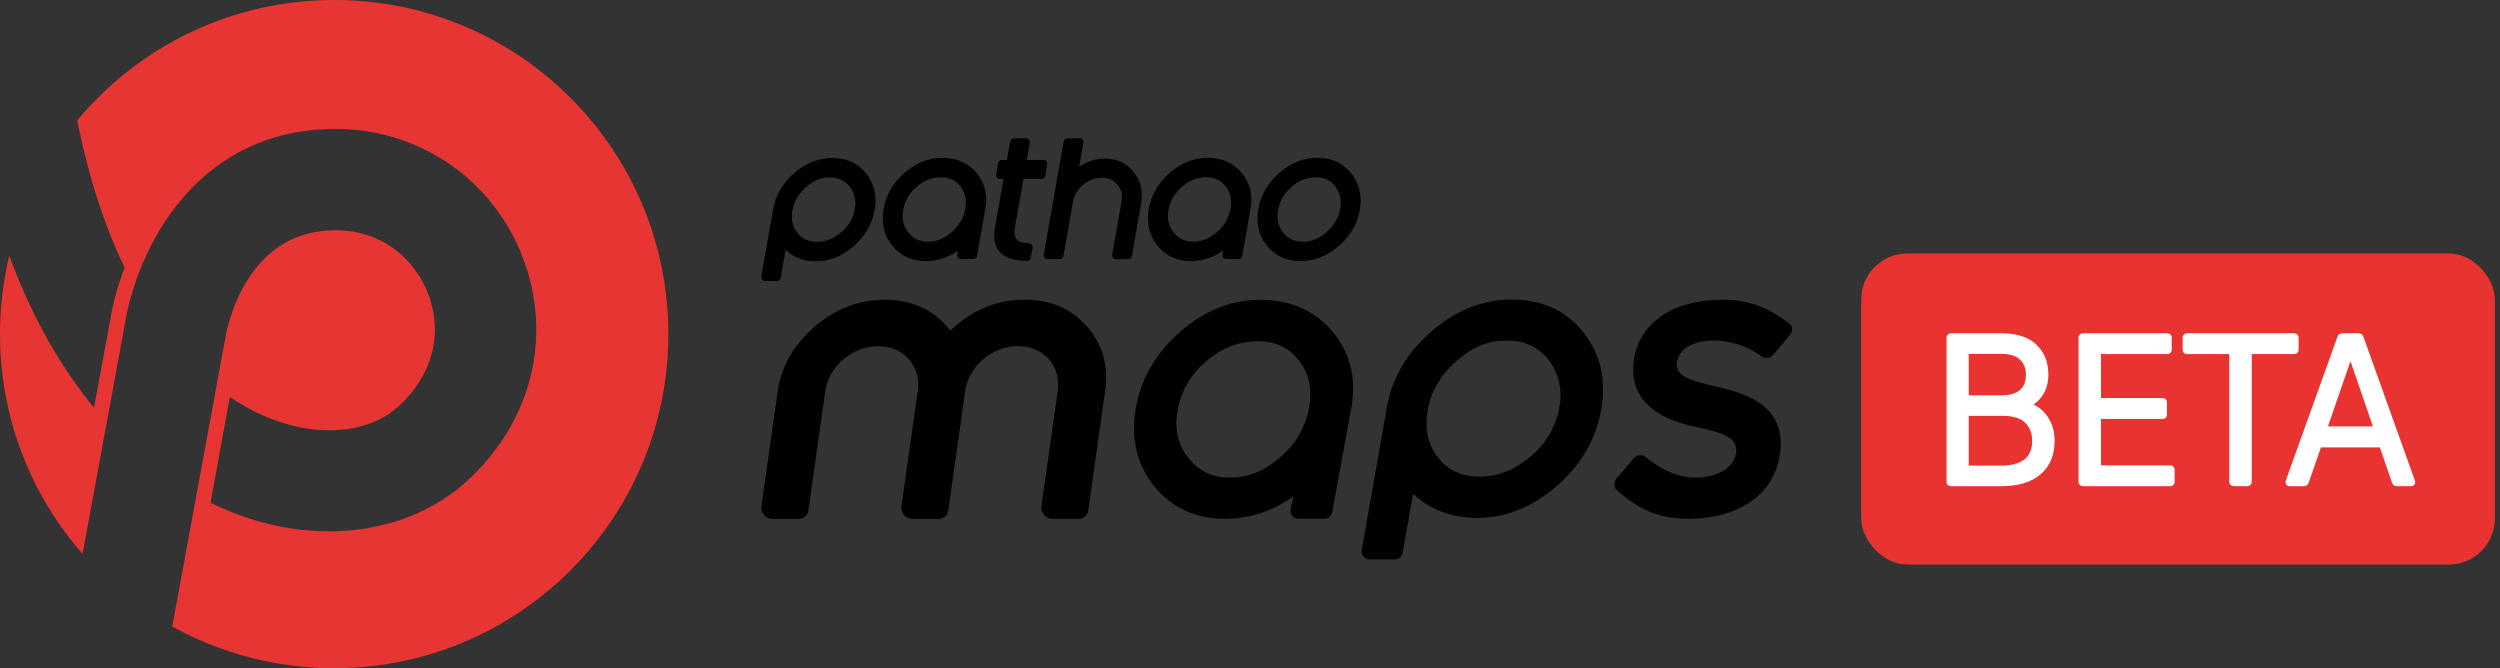 <svg width="217" height="58" viewBox="0 0 217 58" fill="none" xmlns="http://www.w3.org/2000/svg">
<rect x="0" y="0" width="217" height="58" fill="#333333" stroke="none"/>
<rect x="161.554" y="22" width="55" height="27" rx="4" fill="#E83330"/>
<mask id="path-2-outside-1_1094_6398" maskUnits="userSpaceOnUse" x="168.554" y="28" width="42" height="15" fill="black">
<rect fill="white" x="168.554" y="28" width="42" height="15"/>
<path d="M177.598 32.514C177.598 33.126 177.46 33.66 177.184 34.116C176.908 34.572 176.536 34.914 176.068 35.142C176.74 35.382 177.25 35.778 177.598 36.33C177.958 36.87 178.138 37.518 178.138 38.274C178.138 39.45 177.754 40.368 176.986 41.028C176.218 41.676 175.126 42 173.71 42H169.372C169.228 42 169.156 41.934 169.156 41.802V29.328C169.156 29.196 169.228 29.13 169.372 29.13H173.728C175.024 29.13 175.99 29.442 176.626 30.066C177.274 30.678 177.598 31.494 177.598 32.514ZM173.728 40.614C174.616 40.614 175.312 40.428 175.816 40.056C176.332 39.672 176.59 39.078 176.59 38.274C176.59 37.554 176.368 36.978 175.924 36.546C175.48 36.114 174.784 35.898 173.836 35.898H170.686V40.614H173.728ZM176.05 32.514C176.05 31.902 175.852 31.416 175.456 31.056C175.072 30.696 174.496 30.516 173.728 30.516H170.686V34.512H173.836C174.496 34.512 175.03 34.35 175.438 34.026C175.846 33.702 176.05 33.198 176.05 32.514ZM182.165 40.596H188.357C188.489 40.596 188.555 40.662 188.555 40.794V41.802C188.555 41.934 188.489 42 188.357 42H180.833C180.689 42 180.617 41.934 180.617 41.802V29.328C180.617 29.196 180.689 29.13 180.833 29.13H188.105C188.237 29.13 188.303 29.196 188.303 29.328V30.336C188.303 30.468 188.237 30.534 188.105 30.534H182.165V34.746H187.691C187.823 34.746 187.889 34.818 187.889 34.962V35.952C187.889 36.096 187.823 36.168 187.691 36.168H182.165V40.596ZM199.104 29.13C199.248 29.13 199.32 29.196 199.32 29.328V30.336C199.32 30.468 199.248 30.534 199.104 30.534H195.252V41.802C195.252 41.934 195.18 42 195.036 42H193.92C193.776 42 193.704 41.934 193.704 41.802V30.534H189.852C189.72 30.534 189.654 30.468 189.654 30.336V29.328C189.654 29.196 189.72 29.13 189.852 29.13H199.104ZM198.762 42C198.618 42 198.564 41.922 198.6 41.766L203.082 29.292C203.118 29.184 203.19 29.13 203.298 29.13H204.72C204.84 29.13 204.918 29.184 204.954 29.292L209.418 41.766C209.478 41.922 209.424 42 209.256 42H208.05C207.93 42 207.852 41.946 207.816 41.838L206.718 38.634H201.318L200.202 41.838C200.166 41.946 200.088 42 199.968 42H198.762ZM201.786 37.212H206.25L204.054 30.84H203.982L201.786 37.212Z"/>
</mask>
<path d="M177.598 32.514C177.598 33.126 177.46 33.66 177.184 34.116C176.908 34.572 176.536 34.914 176.068 35.142C176.74 35.382 177.25 35.778 177.598 36.33C177.958 36.87 178.138 37.518 178.138 38.274C178.138 39.45 177.754 40.368 176.986 41.028C176.218 41.676 175.126 42 173.71 42H169.372C169.228 42 169.156 41.934 169.156 41.802V29.328C169.156 29.196 169.228 29.13 169.372 29.13H173.728C175.024 29.13 175.99 29.442 176.626 30.066C177.274 30.678 177.598 31.494 177.598 32.514ZM173.728 40.614C174.616 40.614 175.312 40.428 175.816 40.056C176.332 39.672 176.59 39.078 176.59 38.274C176.59 37.554 176.368 36.978 175.924 36.546C175.48 36.114 174.784 35.898 173.836 35.898H170.686V40.614H173.728ZM176.05 32.514C176.05 31.902 175.852 31.416 175.456 31.056C175.072 30.696 174.496 30.516 173.728 30.516H170.686V34.512H173.836C174.496 34.512 175.03 34.35 175.438 34.026C175.846 33.702 176.05 33.198 176.05 32.514ZM182.165 40.596H188.357C188.489 40.596 188.555 40.662 188.555 40.794V41.802C188.555 41.934 188.489 42 188.357 42H180.833C180.689 42 180.617 41.934 180.617 41.802V29.328C180.617 29.196 180.689 29.13 180.833 29.13H188.105C188.237 29.13 188.303 29.196 188.303 29.328V30.336C188.303 30.468 188.237 30.534 188.105 30.534H182.165V34.746H187.691C187.823 34.746 187.889 34.818 187.889 34.962V35.952C187.889 36.096 187.823 36.168 187.691 36.168H182.165V40.596ZM199.104 29.13C199.248 29.13 199.32 29.196 199.32 29.328V30.336C199.32 30.468 199.248 30.534 199.104 30.534H195.252V41.802C195.252 41.934 195.18 42 195.036 42H193.92C193.776 42 193.704 41.934 193.704 41.802V30.534H189.852C189.72 30.534 189.654 30.468 189.654 30.336V29.328C189.654 29.196 189.72 29.13 189.852 29.13H199.104ZM198.762 42C198.618 42 198.564 41.922 198.6 41.766L203.082 29.292C203.118 29.184 203.19 29.13 203.298 29.13H204.72C204.84 29.13 204.918 29.184 204.954 29.292L209.418 41.766C209.478 41.922 209.424 42 209.256 42H208.05C207.93 42 207.852 41.946 207.816 41.838L206.718 38.634H201.318L200.202 41.838C200.166 41.946 200.088 42 199.968 42H198.762ZM201.786 37.212H206.25L204.054 30.84H203.982L201.786 37.212Z" fill="white"/>
<path d="M177.184 34.116L177.013 34.012L177.184 34.116ZM176.068 35.142L175.98 34.962L175.553 35.17L176 35.33L176.068 35.142ZM177.598 36.33L177.428 36.437L177.431 36.441L177.598 36.33ZM176.986 41.028L177.115 41.181L177.116 41.18L176.986 41.028ZM176.626 30.066L176.486 30.209L176.488 30.211L176.626 30.066ZM175.816 40.056L175.934 40.217L175.935 40.216L175.816 40.056ZM175.924 36.546L175.784 36.689L175.924 36.546ZM170.686 35.898V35.698H170.486V35.898H170.686ZM170.686 40.614H170.486V40.814H170.686V40.614ZM175.456 31.056L175.319 31.202L175.321 31.204L175.456 31.056ZM170.686 30.516V30.316H170.486V30.516H170.686ZM170.686 34.512H170.486V34.712H170.686V34.512ZM177.398 32.514C177.398 33.095 177.267 33.592 177.013 34.012L177.355 34.22C177.652 33.728 177.798 33.157 177.798 32.514H177.398ZM177.013 34.012C176.756 34.436 176.413 34.752 175.98 34.962L176.155 35.322C176.659 35.077 177.059 34.708 177.355 34.22L177.013 34.012ZM176 35.33C176.634 35.557 177.107 35.926 177.429 36.437L177.767 36.223C177.393 35.63 176.845 35.207 176.135 34.954L176 35.33ZM177.431 36.441C177.766 36.943 177.938 37.551 177.938 38.274H178.338C178.338 37.485 178.149 36.797 177.764 36.219L177.431 36.441ZM177.938 38.274C177.938 39.402 177.572 40.261 176.855 40.876L177.116 41.18C177.936 40.475 178.338 39.498 178.338 38.274H177.938ZM176.857 40.875C176.137 41.482 175.098 41.8 173.71 41.8V42.2C175.154 42.2 176.298 41.87 177.115 41.181L176.857 40.875ZM173.71 41.8H169.372V42.2H173.71V41.8ZM169.372 41.8C169.35 41.8 169.339 41.797 169.336 41.796C169.333 41.795 169.338 41.797 169.345 41.803C169.348 41.806 169.351 41.81 169.353 41.813C169.356 41.816 169.357 41.819 169.357 41.82C169.358 41.822 169.356 41.817 169.356 41.802H168.956C168.956 41.904 168.984 42.015 169.075 42.098C169.162 42.178 169.273 42.2 169.372 42.2V41.8ZM169.356 41.802V29.328H168.956V41.802H169.356ZM169.356 29.328C169.356 29.313 169.358 29.308 169.357 29.31C169.357 29.311 169.356 29.314 169.353 29.317C169.351 29.32 169.348 29.324 169.345 29.327C169.338 29.334 169.333 29.334 169.336 29.334C169.339 29.332 169.35 29.33 169.372 29.33V28.93C169.273 28.93 169.162 28.952 169.075 29.032C168.984 29.115 168.956 29.227 168.956 29.328H169.356ZM169.372 29.33H173.728V28.93H169.372V29.33ZM173.728 29.33C174.995 29.33 175.901 29.635 176.486 30.209L176.766 29.923C176.078 29.249 175.052 28.93 173.728 28.93V29.33ZM176.488 30.211C177.09 30.78 177.398 31.54 177.398 32.514H177.798C177.798 31.448 177.457 30.576 176.763 29.921L176.488 30.211ZM173.728 40.814C174.641 40.814 175.384 40.623 175.934 40.217L175.697 39.895C175.239 40.233 174.59 40.414 173.728 40.414V40.814ZM175.935 40.216C176.514 39.785 176.79 39.124 176.79 38.274H176.39C176.39 39.032 176.149 39.559 175.696 39.896L175.935 40.216ZM176.79 38.274C176.79 37.51 176.552 36.879 176.063 36.403L175.784 36.689C176.183 37.078 176.39 37.599 176.39 38.274H176.79ZM176.063 36.403C175.566 35.919 174.809 35.698 173.836 35.698V36.098C174.759 36.098 175.393 36.309 175.784 36.689L176.063 36.403ZM173.836 35.698H170.686V36.098H173.836V35.698ZM170.486 35.898V40.614H170.886V35.898H170.486ZM170.686 40.814H173.728V40.414H170.686V40.814ZM176.25 32.514C176.25 31.855 176.034 31.311 175.59 30.908L175.321 31.204C175.669 31.52 175.85 31.949 175.85 32.514H176.25ZM175.592 30.91C175.157 30.502 174.523 30.316 173.728 30.316V30.716C174.468 30.716 174.986 30.89 175.319 31.202L175.592 30.91ZM173.728 30.316H170.686V30.716H173.728V30.316ZM170.486 30.516V34.512H170.886V30.516H170.486ZM170.686 34.712H173.836V34.312H170.686V34.712ZM173.836 34.712C174.529 34.712 175.11 34.541 175.562 34.183L175.313 33.869C174.949 34.158 174.463 34.312 173.836 34.312V34.712ZM175.562 34.183C176.032 33.809 176.25 33.238 176.25 32.514H175.85C175.85 33.158 175.659 33.594 175.313 33.869L175.562 34.183ZM182.165 40.596H181.965V40.796H182.165V40.596ZM182.165 30.534V30.334H181.965V30.534H182.165ZM182.165 34.746H181.965V34.946H182.165V34.746ZM182.165 36.168V35.968H181.965V36.168H182.165ZM182.165 40.796H188.357V40.396H182.165V40.796ZM188.357 40.796C188.374 40.796 188.38 40.798 188.38 40.798C188.38 40.798 188.378 40.797 188.374 40.795C188.371 40.793 188.367 40.791 188.364 40.787C188.36 40.783 188.357 40.779 188.355 40.776C188.353 40.773 188.353 40.771 188.353 40.771C188.352 40.77 188.355 40.777 188.355 40.794H188.755C188.755 40.697 188.73 40.588 188.647 40.504C188.563 40.42 188.453 40.396 188.357 40.396V40.796ZM188.355 40.794V41.802H188.755V40.794H188.355ZM188.355 41.802C188.355 41.819 188.352 41.826 188.353 41.825C188.353 41.825 188.353 41.823 188.355 41.82C188.357 41.816 188.36 41.813 188.364 41.809C188.367 41.805 188.371 41.803 188.374 41.801C188.378 41.799 188.38 41.798 188.38 41.798C188.38 41.798 188.374 41.8 188.357 41.8V42.2C188.453 42.2 188.563 42.176 188.647 42.092C188.73 42.008 188.755 41.899 188.755 41.802H188.355ZM188.357 41.8H180.833V42.2H188.357V41.8ZM180.833 41.8C180.811 41.8 180.8 41.797 180.797 41.796C180.794 41.795 180.799 41.797 180.806 41.803C180.809 41.806 180.812 41.81 180.814 41.813C180.817 41.816 180.818 41.819 180.818 41.82C180.819 41.822 180.817 41.817 180.817 41.802H180.417C180.417 41.904 180.445 42.015 180.536 42.098C180.623 42.178 180.734 42.2 180.833 42.2V41.8ZM180.817 41.802V29.328H180.417V41.802H180.817ZM180.817 29.328C180.817 29.313 180.819 29.308 180.818 29.31C180.818 29.311 180.817 29.314 180.814 29.317C180.812 29.32 180.809 29.324 180.806 29.327C180.799 29.334 180.794 29.334 180.797 29.334C180.8 29.332 180.811 29.33 180.833 29.33V28.93C180.734 28.93 180.623 28.952 180.536 29.032C180.445 29.115 180.417 29.227 180.417 29.328H180.817ZM180.833 29.33H188.105V28.93H180.833V29.33ZM188.105 29.33C188.122 29.33 188.128 29.332 188.128 29.332C188.128 29.332 188.126 29.331 188.122 29.329C188.119 29.327 188.115 29.325 188.112 29.321C188.108 29.317 188.105 29.314 188.103 29.31C188.101 29.307 188.101 29.305 188.101 29.305C188.1 29.304 188.103 29.311 188.103 29.328H188.503C188.503 29.231 188.478 29.122 188.395 29.038C188.311 28.954 188.201 28.93 188.105 28.93V29.33ZM188.103 29.328V30.336H188.503V29.328H188.103ZM188.103 30.336C188.103 30.353 188.1 30.36 188.101 30.359C188.101 30.359 188.101 30.357 188.103 30.354C188.105 30.351 188.108 30.347 188.112 30.343C188.115 30.339 188.119 30.337 188.122 30.335C188.126 30.333 188.128 30.332 188.128 30.332C188.128 30.332 188.122 30.334 188.105 30.334V30.734C188.201 30.734 188.311 30.71 188.395 30.626C188.478 30.542 188.503 30.433 188.503 30.336H188.103ZM188.105 30.334H182.165V30.734H188.105V30.334ZM181.965 30.534V34.746H182.365V30.534H181.965ZM182.165 34.946H187.691V34.546H182.165V34.946ZM187.691 34.946C187.706 34.946 187.711 34.948 187.709 34.947C187.708 34.947 187.705 34.946 187.702 34.944C187.698 34.941 187.695 34.938 187.692 34.935C187.685 34.928 187.684 34.923 187.685 34.926C187.686 34.93 187.689 34.941 187.689 34.962H188.089C188.089 34.863 188.066 34.752 187.987 34.665C187.904 34.575 187.792 34.546 187.691 34.546V34.946ZM187.689 34.962V35.952H188.089V34.962H187.689ZM187.689 35.952C187.689 35.973 187.686 35.984 187.685 35.988C187.684 35.991 187.685 35.986 187.692 35.979C187.695 35.975 187.698 35.973 187.702 35.97C187.705 35.968 187.708 35.967 187.709 35.967C187.711 35.966 187.706 35.968 187.691 35.968V36.368C187.792 36.368 187.904 36.34 187.987 36.249C188.066 36.162 188.089 36.051 188.089 35.952H187.689ZM187.691 35.968H182.165V36.368H187.691V35.968ZM181.965 36.168V40.596H182.365V36.168H181.965ZM195.252 30.534V30.334H195.052V30.534H195.252ZM193.704 30.534H193.904V30.334H193.704V30.534ZM199.104 29.33C199.126 29.33 199.137 29.332 199.141 29.334C199.143 29.334 199.138 29.334 199.131 29.327C199.128 29.324 199.125 29.32 199.123 29.317C199.121 29.314 199.119 29.311 199.119 29.31C199.118 29.308 199.12 29.313 199.12 29.328H199.52C199.52 29.227 199.492 29.115 199.402 29.032C199.315 28.952 199.203 28.93 199.104 28.93V29.33ZM199.12 29.328V30.336H199.52V29.328H199.12ZM199.12 30.336C199.12 30.351 199.118 30.356 199.119 30.354C199.119 30.353 199.121 30.351 199.123 30.347C199.125 30.344 199.128 30.34 199.131 30.337C199.138 30.331 199.143 30.329 199.141 30.33C199.137 30.331 199.126 30.334 199.104 30.334V30.734C199.203 30.734 199.315 30.712 199.402 30.632C199.492 30.549 199.52 30.438 199.52 30.336H199.12ZM199.104 30.334H195.252V30.734H199.104V30.334ZM195.052 30.534V41.802H195.452V30.534H195.052ZM195.052 41.802C195.052 41.817 195.05 41.822 195.051 41.82C195.051 41.819 195.053 41.816 195.055 41.813C195.057 41.81 195.06 41.806 195.063 41.803C195.07 41.797 195.075 41.795 195.073 41.796C195.069 41.797 195.058 41.8 195.036 41.8V42.2C195.135 42.2 195.247 42.178 195.334 42.098C195.424 42.015 195.452 41.904 195.452 41.802H195.052ZM195.036 41.8H193.92V42.2H195.036V41.8ZM193.92 41.8C193.899 41.8 193.888 41.797 193.884 41.796C193.881 41.795 193.886 41.797 193.894 41.803C193.897 41.806 193.9 41.81 193.902 41.813C193.904 41.816 193.906 41.819 193.906 41.82C193.907 41.822 193.904 41.817 193.904 41.802H193.504C193.504 41.904 193.533 42.015 193.623 42.098C193.71 42.178 193.822 42.2 193.92 42.2V41.8ZM193.904 41.802V30.534H193.504V41.802H193.904ZM193.704 30.334H189.852V30.734H193.704V30.334ZM189.852 30.334C189.836 30.334 189.829 30.332 189.829 30.332C189.829 30.332 189.832 30.333 189.835 30.335C189.838 30.337 189.842 30.339 189.845 30.343C189.849 30.347 189.852 30.351 189.854 30.354C189.856 30.357 189.856 30.359 189.857 30.359C189.857 30.36 189.854 30.353 189.854 30.336H189.454C189.454 30.433 189.479 30.542 189.563 30.626C189.646 30.71 189.756 30.734 189.852 30.734V30.334ZM189.854 30.336V29.328H189.454V30.336H189.854ZM189.854 29.328C189.854 29.311 189.857 29.304 189.857 29.305C189.856 29.305 189.856 29.307 189.854 29.31C189.852 29.314 189.849 29.317 189.845 29.321C189.842 29.325 189.838 29.327 189.835 29.329C189.832 29.331 189.829 29.332 189.829 29.332C189.829 29.332 189.836 29.33 189.852 29.33V28.93C189.756 28.93 189.646 28.954 189.563 29.038C189.479 29.122 189.454 29.231 189.454 29.328H189.854ZM189.852 29.33H199.104V28.93H189.852V29.33ZM198.6 41.766L198.412 41.698L198.408 41.709L198.406 41.721L198.6 41.766ZM203.082 29.292L203.271 29.36L203.272 29.355L203.082 29.292ZM204.954 29.292L204.765 29.355L204.766 29.359L204.954 29.292ZM209.418 41.766L209.23 41.833L209.232 41.838L209.418 41.766ZM207.816 41.838L208.006 41.775L208.006 41.773L207.816 41.838ZM206.718 38.634L206.908 38.569L206.861 38.434H206.718V38.634ZM201.318 38.634V38.434H201.176L201.13 38.568L201.318 38.634ZM200.202 41.838L200.014 41.772L200.013 41.775L200.202 41.838ZM201.786 37.212L201.597 37.147L201.506 37.412H201.786V37.212ZM206.25 37.212V37.412H206.531L206.44 37.147L206.25 37.212ZM204.054 30.84L204.244 30.775L204.197 30.64H204.054V30.84ZM203.982 30.84V30.64H203.84L203.793 30.775L203.982 30.84ZM198.762 41.8C198.743 41.8 198.739 41.797 198.745 41.799C198.748 41.8 198.753 41.803 198.76 41.808C198.767 41.813 198.773 41.82 198.778 41.828C198.789 41.843 198.79 41.855 198.79 41.853C198.79 41.85 198.789 41.837 198.795 41.811L198.406 41.721C198.383 41.818 198.374 41.947 198.45 42.055C198.53 42.172 198.66 42.2 198.762 42.2V41.8ZM198.789 41.834L203.271 29.36L202.894 29.224L198.412 41.698L198.789 41.834ZM203.272 29.355C203.281 29.33 203.288 29.327 203.283 29.331C203.282 29.332 203.281 29.332 203.282 29.332C203.283 29.331 203.288 29.33 203.298 29.33V28.93C203.21 28.93 203.121 28.953 203.043 29.011C202.967 29.068 202.92 29.146 202.893 29.229L203.272 29.355ZM203.298 29.33H204.72V28.93H203.298V29.33ZM204.72 29.33C204.751 29.33 204.757 29.337 204.755 29.335C204.754 29.334 204.755 29.334 204.756 29.336C204.758 29.338 204.761 29.344 204.765 29.355L205.144 29.229C205.115 29.142 205.064 29.062 204.983 29.006C204.902 28.95 204.81 28.93 204.72 28.93V29.33ZM204.766 29.359L209.23 41.833L209.607 41.699L205.143 29.225L204.766 29.359ZM209.232 41.838C209.242 41.864 209.242 41.875 209.242 41.873C209.242 41.872 209.242 41.867 209.244 41.858C209.247 41.849 209.251 41.838 209.259 41.828C209.274 41.805 209.292 41.797 209.295 41.797C209.295 41.797 209.285 41.8 209.256 41.8V42.2C209.357 42.2 209.502 42.179 209.587 42.055C209.673 41.931 209.641 41.788 209.605 41.694L209.232 41.838ZM209.256 41.8H208.05V42.2H209.256V41.8ZM208.05 41.8C208.02 41.8 208.013 41.793 208.016 41.795C208.017 41.795 208.016 41.796 208.015 41.794C208.013 41.792 208.01 41.786 208.006 41.775L207.627 41.901C207.656 41.988 207.707 42.068 207.788 42.124C207.868 42.18 207.961 42.2 208.05 42.2V41.8ZM208.006 41.773L206.908 38.569L206.529 38.699L207.627 41.903L208.006 41.773ZM206.718 38.434H201.318V38.834H206.718V38.434ZM201.13 38.568L200.014 41.772L200.391 41.904L201.507 38.7L201.13 38.568ZM200.013 41.775C200.009 41.786 200.006 41.792 200.004 41.794C200.003 41.796 200.002 41.795 200.003 41.795C200.005 41.793 199.999 41.8 199.968 41.8V42.2C200.058 42.2 200.15 42.18 200.231 42.124C200.312 42.068 200.363 41.988 200.392 41.901L200.013 41.775ZM199.968 41.8H198.762V42.2H199.968V41.8ZM201.786 37.412H206.25V37.012H201.786V37.412ZM206.44 37.147L204.244 30.775L203.865 30.905L206.061 37.277L206.44 37.147ZM204.054 30.64H203.982V31.04H204.054V30.64ZM203.793 30.775L201.597 37.147L201.976 37.277L204.172 30.905L203.793 30.775Z" fill="white" mask="url(#path-2-outside-1_1094_6398)"/>
<g clip-path="url(#clip0_1094_6398)">
<path d="M58.014 28.995C58.014 45.017 45.026 58 29.009 58C23.909 58 19.114 56.683 14.95 54.381L17.048 42.982L18.773 33.618L19.514 29.586L19.536 29.463C19.686 28.496 21.28 19.986 29.104 19.986C29.113 19.986 29.123 19.986 29.123 19.986C33.491 19.986 36.139 22.824 37.156 25.49C38.496 28.95 37.537 32.61 34.59 35.271C31.884 37.728 27.256 38.032 22.81 36.057C21.825 35.617 20.876 35.081 19.949 34.472L18.274 43.636C18.605 43.8 18.932 43.95 19.241 44.09C26.87 47.478 35.203 46.57 40.489 41.797C46.143 36.67 48.014 29.213 45.371 22.329C42.769 15.572 36.402 11.199 29.141 11.19H29.104C21.357 11.19 16.512 15.481 13.751 20.14C13.674 20.272 13.601 20.413 13.524 20.544C13.41 20.758 13.287 20.967 13.183 21.18C13.074 21.371 12.979 21.566 12.892 21.77C12.811 21.916 12.743 22.075 12.67 22.225C12.566 22.438 12.479 22.647 12.379 22.86C12.32 23.01 12.266 23.151 12.207 23.292C12.125 23.501 12.039 23.709 11.957 23.923C11.898 24.091 11.843 24.25 11.793 24.404C11.362 25.635 11.035 26.875 10.849 28.055L9.269 36.67L7.166 48.082C2.702 42.982 0 36.302 0 28.995C0 26.657 0.282 24.382 0.804 22.197C2.884 27.851 5.495 32.142 8.161 35.389L9.559 27.833C9.786 26.357 10.218 24.777 10.817 23.237C9.051 19.563 7.661 15.272 6.703 10.454C12.03 4.06 20.04 0 29.009 0C45.026 0 58.014 12.974 58.014 28.995Z" fill="#E73534"/>
<path d="M81.968 13.701C80.747 13.651 79.602 14.073 78.572 14.954C77.545 15.831 76.914 16.902 76.696 18.133C76.483 19.336 76.723 20.394 77.404 21.271C78.09 22.156 79.035 22.624 80.22 22.665C80.27 22.665 80.315 22.665 80.365 22.665C81.369 22.66 82.35 22.338 83.158 21.743L83.094 22.093C83.063 22.274 83.185 22.447 83.362 22.479C83.381 22.483 83.399 22.483 83.421 22.483H84.48C84.638 22.483 84.779 22.37 84.807 22.211L85.506 18.237C85.756 17.043 85.529 15.985 84.834 15.099C84.13 14.209 83.167 13.737 81.968 13.701ZM82.604 20.145C81.932 20.74 81.224 21.008 80.438 20.976C79.784 20.967 79.171 20.649 78.794 20.113C78.385 19.559 78.263 18.928 78.408 18.174C78.553 17.397 78.971 16.698 79.584 16.203C80.161 15.681 80.91 15.39 81.687 15.39C82.395 15.39 82.936 15.64 83.349 16.157C83.762 16.68 83.912 17.302 83.794 18.047C83.671 18.869 83.244 19.613 82.604 20.145Z" fill="#010101"/>
<path d="M104.988 13.701C103.766 13.651 102.622 14.073 101.591 14.954C100.565 15.831 99.933 16.902 99.715 18.133C99.502 19.336 99.743 20.394 100.424 21.271C101.109 22.156 102.054 22.624 103.239 22.665C103.289 22.665 103.335 22.665 103.385 22.665C104.388 22.66 105.369 22.338 106.177 21.743L106.114 22.093C106.082 22.274 106.205 22.447 106.382 22.479C106.4 22.483 106.418 22.483 106.441 22.483H107.499C107.658 22.483 107.799 22.37 107.826 22.211L108.525 18.237C108.775 17.043 108.548 15.985 107.853 15.099C107.154 14.209 106.191 13.737 104.988 13.701ZM105.628 20.145C104.956 20.74 104.247 21.008 103.462 20.976C102.808 20.967 102.195 20.649 101.818 20.113C101.409 19.559 101.287 18.928 101.432 18.174C101.577 17.397 101.995 16.698 102.608 16.203C103.185 15.681 103.934 15.39 104.711 15.39C105.419 15.39 105.959 15.64 106.373 16.157C106.786 16.68 106.936 17.302 106.818 18.047C106.691 18.869 106.268 19.613 105.628 20.145Z" fill="#010101"/>
<path d="M117.321 15.1C116.636 14.209 115.682 13.737 114.483 13.696C113.271 13.66 112.131 14.082 111.1 14.963C110.074 15.84 109.442 16.911 109.224 18.142C109.011 19.346 109.247 20.404 109.928 21.28C110.614 22.166 111.568 22.629 112.762 22.66C112.812 22.66 112.867 22.665 112.916 22.665C114.074 22.665 115.16 22.238 116.154 21.394C117.185 20.517 117.816 19.454 118.034 18.242C118.243 17.043 118.007 15.985 117.321 15.1ZM112.976 20.976C112.322 20.98 111.704 20.662 111.327 20.127C110.923 19.573 110.8 18.937 110.95 18.183C111.095 17.402 111.513 16.703 112.131 16.203C112.694 15.685 113.434 15.399 114.197 15.395C114.211 15.395 114.22 15.395 114.233 15.395C114.942 15.395 115.482 15.644 115.886 16.162C116.3 16.689 116.445 17.311 116.341 18.06C116.213 18.864 115.823 19.55 115.146 20.154C114.47 20.744 113.761 21.017 112.976 20.976Z" fill="#010101"/>
<path d="M72.377 13.715C71.169 13.678 70.025 14.101 68.99 14.982C67.959 15.858 67.328 16.921 67.114 18.129L66.079 24C66.047 24.182 66.17 24.355 66.347 24.386C66.365 24.391 66.383 24.391 66.406 24.391H67.437C67.596 24.391 67.736 24.277 67.763 24.118L68.19 21.693C68.835 22.311 69.662 22.642 70.661 22.683C71.873 22.724 73.013 22.297 74.044 21.416C75.07 20.54 75.701 19.468 75.919 18.238C76.133 17.034 75.897 15.976 75.216 15.1C74.53 14.21 73.572 13.742 72.377 13.715ZM70.901 20.989C70.184 20.989 69.635 20.74 69.221 20.222C68.803 19.695 68.658 19.078 68.772 18.328C68.894 17.525 69.289 16.839 69.971 16.235C70.597 15.676 71.256 15.404 71.982 15.404C72.037 15.404 72.087 15.404 72.141 15.408C72.8 15.404 73.413 15.722 73.794 16.258C74.198 16.816 74.326 17.452 74.189 18.201C74.035 18.978 73.613 19.677 72.995 20.177C72.35 20.722 71.669 20.989 70.901 20.989Z" fill="#010101"/>
<path d="M95.715 13.769C94.979 13.805 94.27 14.05 93.671 14.486L94.039 12.393C94.071 12.211 93.948 12.039 93.771 12.007C93.753 12.002 93.734 12.002 93.712 12.002H92.654C92.495 12.002 92.354 12.116 92.327 12.275L90.597 22.098C90.565 22.279 90.687 22.452 90.865 22.483C90.883 22.488 90.901 22.488 90.924 22.488H91.982C92.141 22.488 92.281 22.375 92.309 22.216L93.14 17.515C93.235 16.93 93.548 16.403 94.011 16.04C94.466 15.654 95.038 15.445 95.633 15.44C96.15 15.404 96.654 15.622 96.986 16.026C97.331 16.43 97.467 16.971 97.349 17.488L96.536 22.107C96.505 22.288 96.627 22.461 96.804 22.493C96.823 22.497 96.841 22.497 96.863 22.497H97.921C98.08 22.497 98.221 22.384 98.249 22.225L99.043 17.72C99.239 16.603 99.011 15.645 98.358 14.877C97.704 14.082 96.814 13.714 95.715 13.769Z" fill="#010101"/>
<path d="M88.839 15.531H90.397C90.556 15.531 90.697 15.417 90.724 15.258L90.896 14.273C90.928 14.091 90.805 13.919 90.628 13.887C90.61 13.883 90.592 13.883 90.569 13.883H89.13L89.393 12.393C89.425 12.211 89.302 12.039 89.125 12.007C89.107 12.002 89.089 12.002 89.066 12.002H88.008C87.849 12.002 87.708 12.116 87.681 12.275L87.4 13.883H86.968C86.809 13.883 86.668 13.996 86.641 14.155L86.469 15.14C86.437 15.322 86.559 15.495 86.737 15.526C86.755 15.531 86.773 15.531 86.796 15.531H87.109L86.355 19.8C86.205 20.658 86.332 21.339 86.741 21.825C87.2 22.375 88.008 22.651 89.143 22.651C89.302 22.651 89.443 22.538 89.47 22.379L89.625 21.503C89.657 21.321 89.534 21.148 89.357 21.117C89.339 21.112 89.32 21.112 89.298 21.112C88.785 21.112 88.43 20.998 88.244 20.781C88.063 20.567 88.017 20.213 88.099 19.736L88.839 15.531Z" fill="#010101"/>
<path d="M148.869 29.556C150.35 29.606 151.667 30.051 152.902 30.928C153.261 31.173 153.674 31.109 153.924 30.787L155.354 29.084C155.504 28.907 155.577 28.698 155.549 28.498C155.527 28.312 155.422 28.148 155.268 28.044C153.351 26.605 151.68 26.014 149.505 26.014C145.227 26.014 142.28 28.021 141.817 31.255C141.167 35.76 145.822 36.763 147.348 37.09C149.491 37.549 150.885 37.948 150.686 39.338C150.472 40.809 148.737 41.463 147.121 41.463C145.645 41.418 144.319 40.864 142.807 39.647C142.471 39.42 142.08 39.474 141.812 39.788L140.314 41.536C139.987 41.963 140.141 42.312 140.327 42.53L140.364 42.567C142.334 44.32 144.137 45.033 146.585 45.033C150.023 45.033 153.905 43.552 154.505 39.397C155.141 34.965 151.103 34.043 148.692 33.489C146.444 32.962 145.4 32.585 145.568 31.409C145.731 30.247 146.971 29.556 148.869 29.556Z" fill="#010101"/>
<path d="M131.504 26.005C128.952 25.923 126.531 26.823 124.347 28.684C122.167 30.537 120.832 32.776 120.382 35.337L118.198 47.735C118.13 48.116 118.384 48.479 118.766 48.547C118.807 48.557 118.847 48.557 118.888 48.557H121.064C121.404 48.557 121.695 48.311 121.754 47.98L122.657 42.857C124.02 44.161 125.768 44.865 127.88 44.951C130.441 45.033 132.848 44.133 135.028 42.272C137.198 40.419 138.529 38.162 138.988 35.56C139.437 33.017 138.938 30.787 137.503 28.93C136.049 27.05 134.033 26.069 131.504 26.005ZM135.336 35.474C135.01 37.117 134.119 38.593 132.816 39.647C131.454 40.805 130.005 41.368 128.393 41.368C126.872 41.368 125.714 40.837 124.846 39.747C123.965 38.639 123.657 37.326 123.902 35.741C124.165 34.043 124.992 32.594 126.431 31.318C127.757 30.142 129.147 29.565 130.682 29.565C130.795 29.565 130.904 29.57 131.018 29.575C132.403 29.565 133.706 30.233 134.505 31.368C135.364 32.549 135.636 33.889 135.336 35.474Z" fill="#010101"/>
<path d="M94.352 28.348C92.981 26.781 91.178 26.009 88.93 26.009C86.7 26.009 84.671 26.786 82.859 28.348C82.727 28.462 82.604 28.575 82.482 28.693C82.391 28.58 82.3 28.466 82.205 28.357C80.833 26.79 79.03 26.018 76.782 26.018C74.553 26.018 72.523 26.795 70.711 28.357C70.352 28.666 70.021 28.988 69.721 29.32C68.853 30.278 68.227 31.336 67.85 32.499C67.691 32.975 67.573 33.466 67.5 33.979L66.088 43.961C66.011 44.519 66.478 45.041 67.06 45.041H69.321C69.753 45.041 70.107 44.742 70.166 44.333L70.552 41.604L71.628 33.984C71.719 33.348 71.937 32.767 72.278 32.24C72.518 31.863 72.823 31.513 73.195 31.195C74.09 30.437 75.098 30.055 76.21 30.055C77.327 30.055 78.231 30.437 78.903 31.195C79.543 31.94 79.798 32.844 79.671 33.893C79.666 33.92 79.657 33.952 79.653 33.979L78.24 43.961C78.19 44.31 78.358 44.646 78.631 44.846C78.794 44.969 78.999 45.046 79.216 45.046H81.469C81.846 45.046 82.164 44.814 82.273 44.478C82.291 44.428 82.3 44.378 82.309 44.328L82.695 41.599L82.954 39.764L83.771 33.984C83.771 33.97 83.776 33.961 83.776 33.947C83.871 33.321 84.085 32.748 84.421 32.231C84.661 31.854 84.966 31.504 85.338 31.186C86.233 30.428 87.241 30.046 88.353 30.046C89.471 30.046 90.374 30.428 91.046 31.186C91.705 31.954 91.959 32.889 91.805 33.974L90.392 43.956C90.315 44.515 90.783 45.037 91.364 45.037H93.617C94.048 45.037 94.398 44.737 94.457 44.328L95.924 33.979C96.246 31.777 95.719 29.906 94.352 28.348Z" fill="#010101"/>
<path d="M109.765 26.032C107.177 25.928 104.752 26.823 102.563 28.689C100.388 30.546 99.048 32.812 98.589 35.423C98.14 37.976 98.644 40.215 100.088 42.076C101.541 43.952 103.544 44.946 106.05 45.028C106.15 45.033 106.255 45.033 106.355 45.033C108.485 45.024 110.555 44.338 112.272 43.075L112.018 44.206C111.949 44.588 112.204 44.951 112.59 45.019C112.631 45.028 112.672 45.028 112.712 45.028H114.951C115.292 45.028 115.582 44.783 115.641 44.447L117.249 35.642C117.776 33.108 117.299 30.869 115.828 28.989C114.352 27.113 112.313 26.119 109.765 26.032ZM113.652 35.246C113.375 36.986 112.476 38.562 111.118 39.688C109.697 40.946 108.194 41.513 106.532 41.45C105.147 41.436 103.853 40.755 103.053 39.624C102.19 38.448 101.923 37.108 102.24 35.514C102.549 33.87 103.43 32.39 104.734 31.341C105.955 30.238 107.545 29.624 109.193 29.62C110.692 29.62 111.845 30.151 112.708 31.246C113.589 32.349 113.898 33.662 113.652 35.246Z" fill="#010101"/>
</g>
<defs>
<clipPath id="clip0_1094_6398">
<rect width="155.554" height="58" fill="white"/>
</clipPath>
</defs>
</svg>
